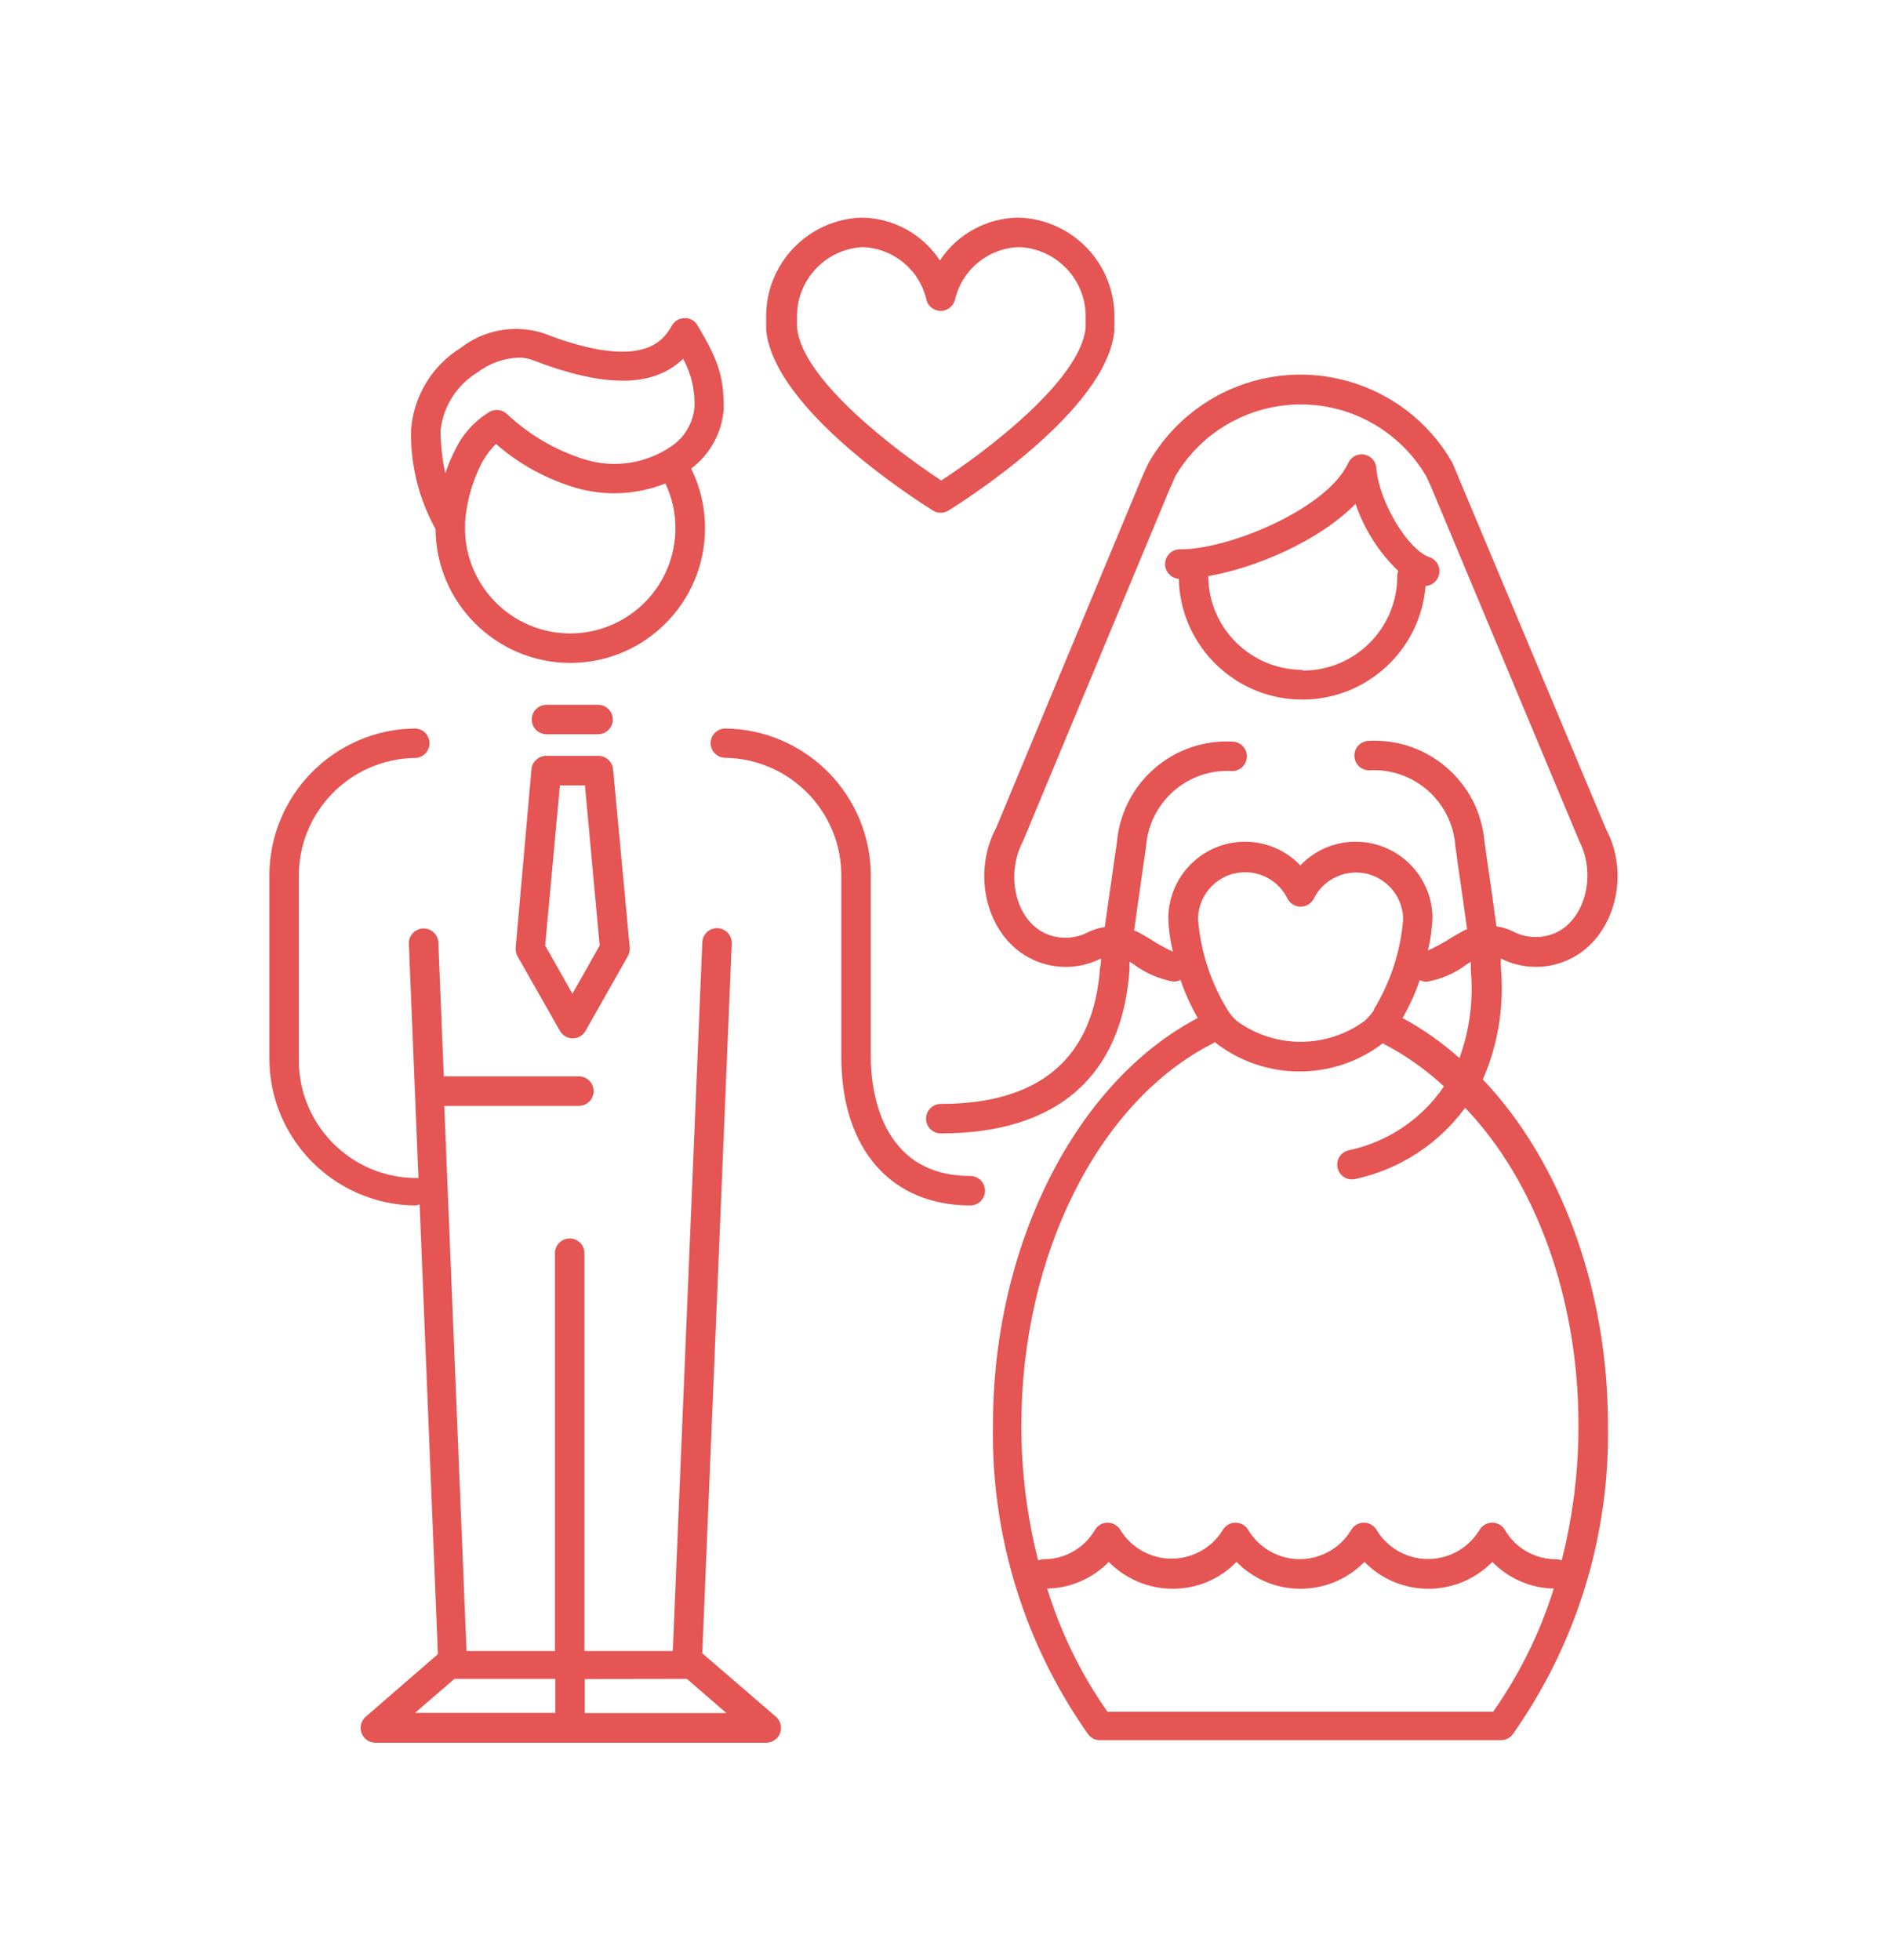 <?xml version="1.0" encoding="utf-8"?>
<!-- Generator: Adobe Illustrator 16.0.0, SVG Export Plug-In . SVG Version: 6.00 Build 0)  -->
<!DOCTYPE svg PUBLIC "-//W3C//DTD SVG 1.1//EN" "http://www.w3.org/Graphics/SVG/1.1/DTD/svg11.dtd">
<svg version="1.1" id="Layer_1" xmlns="http://www.w3.org/2000/svg" xmlns:xlink="http://www.w3.org/1999/xlink" x="0px" y="0px"
	 width="144.57px" height="150.24px" viewBox="0 0 144.57 150.24" enable-background="new 0 0 144.57 150.24" xml:space="preserve">
<path fill="#E45553" d="M71.517,39.136c0.363,0.224,0.821,0.224,1.186,0c1.242-0.779,12.164-7.703,12.718-13.791
	c0-0.057,0-0.418,0-0.508s0-0.384,0-0.396c0.107-4.171-3.183-7.643-7.353-7.759c-2.43,0.025-4.687,1.257-6.021,3.287
	c-1.328-2.03-3.583-3.264-6.009-3.287c-4.153,0.141-7.415,3.605-7.308,7.759c0,0,0,0.249,0,0.35s0,0.475,0,0.52
	C59.353,31.433,70.275,38.356,71.517,39.136z M66.096,18.941c2.374,0.07,4.399,1.738,4.924,4.055
	c0.164,0.602,0.784,0.958,1.386,0.794c0.387-0.105,0.688-0.407,0.794-0.794c0.524-2.316,2.55-3.984,4.925-4.055
	c2.916,0.123,5.189,2.572,5.095,5.489v0.305c0,0.056,0,0.282,0,0.373c-0.361,3.998-7.625,9.487-11.069,11.724
	c-3.445-2.259-10.696-7.726-11.058-11.735c0-0.057,0-0.328,0-0.396v-0.26C60.989,21.553,63.21,19.111,66.096,18.941z"/>
<path fill="#E45553" d="M43.721,50.814c5.708-0.006,10.329-4.638,10.322-10.346c-0.001-1.579-0.364-3.136-1.062-4.552
	c1.466-1.097,2.378-2.781,2.496-4.608c0-2.259-0.306-3.558-2.022-6.381c-0.192-0.352-0.569-0.562-0.971-0.542
	c-0.399,0-0.769,0.21-0.971,0.554c-0.622,1.073-2.091,3.603-9.872,0.599c-2.166-0.692-4.533-0.269-6.325,1.129
	c-2.206,1.369-3.621,3.713-3.806,6.302c-0.056,2.647,0.592,5.262,1.875,7.579C33.43,46.226,38.042,50.808,43.721,50.814z
	 M43.721,48.555c-4.46,0-8.076-3.615-8.076-8.076l0,0c0,0,0-0.079,0-0.113c0.012-0.094,0.012-0.188,0-0.282
	c0.11-1.573,0.533-3.109,1.243-4.518c0.295-0.567,0.676-1.085,1.129-1.536c1.799,1.568,3.919,2.725,6.212,3.389
	c2.236,0.626,4.619,0.5,6.776-0.361c0.504,1.059,0.767,2.216,0.769,3.388c0.019,4.46-3.582,8.091-8.042,8.109
	C43.729,48.555,43.725,48.555,43.721,48.555z M36.605,28.542c0.896-0.682,1.979-1.075,3.105-1.129
	c0.386-0.009,0.77,0.057,1.13,0.192c5.513,2.124,9.229,2.112,11.521-0.102c0.638,1.151,0.938,2.458,0.87,3.772
	c-0.126,1.165-0.747,2.218-1.706,2.892c-1.976,1.381-4.481,1.761-6.777,1.028c-2.207-0.699-4.226-1.888-5.907-3.479
	c-0.348-0.317-0.856-0.385-1.275-0.169c-1.155,0.688-2.083,1.702-2.666,2.914c-0.296,0.584-0.553,1.188-0.769,1.807
	c-0.234-1.08-0.355-2.181-0.361-3.287C33.979,31.142,35.025,29.503,36.605,28.542z"/>
<path fill="#E45553" d="M54.474,56.958c0,0.624,0.506,1.129,1.129,1.129c4.968,0.081,8.938,4.157,8.889,9.126v13.813
	c0,7.014,3.784,11.373,9.883,11.373c0.623,0,1.129-0.506,1.129-1.129c0-0.625-0.506-1.131-1.129-1.131
	c-7.082,0-7.624-6.979-7.624-9.113V67.214c0.044-6.211-4.937-11.293-11.147-11.374C54.984,55.84,54.48,56.339,54.474,56.958z"/>
<path fill="#E45553" d="M31.794,92.401c0.128-0.004,0.254-0.031,0.373-0.08l1.4,34.472l-5.534,4.8
	c-0.358,0.311-0.484,0.811-0.316,1.254c0.164,0.439,0.582,0.73,1.051,0.734h29.964c0.473,0.001,0.896-0.291,1.062-0.734
	c0.168-0.443,0.042-0.943-0.315-1.254l-5.647-4.867l0,0l2.259-54.452c0-0.624-0.506-1.129-1.129-1.129
	c-0.624,0-1.129,0.505-1.129,1.129l-2.259,54.282h-6.776V96.06c0-0.623-0.506-1.129-1.13-1.129s-1.129,0.506-1.129,1.129v30.496
	H35.76l-1.705-41.789h10.322c0.624,0,1.129-0.507,1.129-1.131c0-0.623-0.506-1.129-1.129-1.129H34.019l-0.418-10.255
	c-0.025-0.624-0.552-1.109-1.175-1.084s-1.108,0.551-1.084,1.175L32.077,90.3c-0.094-0.012-0.188-0.012-0.283,0
	c-4.963-0.08-8.933-4.15-8.889-9.113V67.214c-0.044-4.964,3.925-9.034,8.889-9.115c0.624,0,1.13-0.505,1.13-1.129
	c0-0.624-0.506-1.129-1.13-1.129c-6.211,0.081-11.19,5.162-11.146,11.374v13.813C20.603,87.239,25.583,92.319,31.794,92.401z
	 M52.655,128.69L52.655,128.69l3.027,2.619H44.828v-2.607L52.655,128.69z M42.569,128.69v2.608H31.806l3.026-2.608H42.569z"/>
<path fill="#E45553" d="M39.531,72.624c-0.024,0.231,0.023,0.463,0.136,0.667l3.253,5.726c0.2,0.355,0.575,0.575,0.982,0.576
	c0.408-0.001,0.783-0.221,0.982-0.576l3.241-5.726c0.117-0.202,0.168-0.435,0.147-0.667l-1.276-13.655
	c-0.053-0.583-0.543-1.03-1.129-1.028H41.87c-0.586-0.002-1.077,0.444-1.13,1.028L39.531,72.624z M42.919,60.2h1.92l1.129,12.277
	l-2.089,3.694l-2.089-3.694L42.919,60.2z"/>
<path fill="#E45553" d="M45.845,56.281c0.623,0,1.129-0.506,1.129-1.129c0-0.624-0.507-1.129-1.129-1.129h-3.953
	c-0.624,0-1.129,0.505-1.129,1.129s0.505,1.129,1.129,1.129H45.845z"/>
<path fill="#E45553" d="M111.308,35.431c-3.696-6.416-11.895-8.62-18.311-4.923c-2.046,1.179-3.744,2.877-4.923,4.923
	c-0.158,0.293-0.554,1.197-0.565,1.22L76.362,63.453c-1.897,3.558-0.733,8.2,2.485,9.939c1.723,0.935,3.796,0.964,5.545,0.079
	c0,0.249,0,0.474-0.067,0.689c-0.485,6.935-4.597,10.458-12.209,10.458c-0.624,0-1.129,0.506-1.129,1.13s0.506,1.13,1.129,1.13
	c8.888,0,13.892-4.35,14.468-12.56c0-0.192,0-0.396,0-0.599l0.271,0.158c0.913,0.701,1.981,1.17,3.117,1.366
	c0.182-0.002,0.358-0.049,0.52-0.135c0.342,1.017,0.785,1.997,1.321,2.925c-9.363,4.913-15.699,17.416-15.699,31.184
	c-0.151,8.481,2.404,16.789,7.296,23.72c0.213,0.285,0.549,0.451,0.904,0.451h30.743c0.354,0,0.689-0.166,0.902-0.451
	c4.894-6.931,7.447-15.237,7.297-23.72c0-10.504-3.671-20.25-9.59-26.474c1.176-2.7,1.65-5.652,1.379-8.584c0-0.215,0-0.44,0-0.689
	c1.745,0.885,3.814,0.855,5.533-0.079c3.22-1.739,4.383-6.381,2.531-9.837l-11.295-26.926
	C111.816,36.628,111.455,35.736,111.308,35.431z M105.311,77.379v0.058c-0.199,0.306-0.439,0.582-0.712,0.823
	c-2.917,2.13-6.876,2.13-9.792,0c-0.275-0.247-0.517-0.532-0.712-0.847c-1.286-2.103-2.061-4.479-2.26-6.935
	c-0.003-1.996,1.613-3.617,3.609-3.62c1.378-0.002,2.637,0.78,3.246,2.016c0.19,0.38,0.58,0.62,1.006,0.622
	c0.43,0.003,0.823-0.238,1.016-0.622c0.896-1.784,3.068-2.504,4.853-1.609c1.217,0.61,1.986,1.852,1.994,3.213
	C107.357,72.922,106.588,75.286,105.311,77.379z M114.481,131.209H84.89c-2.024-2.887-3.583-6.073-4.619-9.442
	c1.78-0.033,3.478-0.769,4.722-2.045c1.289,1.313,3.051,2.055,4.89,2.057c1.847,0.012,3.616-0.731,4.901-2.057
	c2.656,2.709,7.004,2.75,9.712,0.094c0.031-0.03,0.063-0.063,0.093-0.094c2.656,2.709,7.004,2.75,9.711,0.094
	c0.031-0.03,0.063-0.063,0.093-0.094c1.241,1.273,2.934,2.008,4.711,2.045c-1.041,3.354-2.601,6.524-4.62,9.396v0.046H114.481z
	 M120.998,109.265c0.004,3.488-0.43,6.963-1.287,10.346c-0.136-0.059-0.28-0.09-0.43-0.092c-1.62,0.008-3.119-0.854-3.93-2.258
	c-0.324-0.533-1.02-0.703-1.553-0.381c-0.154,0.096-0.285,0.225-0.38,0.381c-1.309,2.184-4.139,2.893-6.32,1.584
	c-0.651-0.39-1.195-0.934-1.585-1.584c-0.323-0.533-1.019-0.703-1.552-0.381c-0.155,0.096-0.286,0.225-0.381,0.381
	c-1.295,2.184-4.115,2.902-6.299,1.606c-0.662-0.394-1.215-0.945-1.607-1.606c-0.322-0.533-1.018-0.703-1.551-0.381
	c-0.156,0.096-0.286,0.225-0.381,0.381c-1.322,2.174-4.158,2.863-6.332,1.539c-0.402-0.244-0.766-0.551-1.076-0.906
	c-0.171-0.199-0.326-0.41-0.463-0.633c-0.324-0.533-1.019-0.703-1.552-0.381c-0.155,0.096-0.286,0.225-0.38,0.381
	c-0.812,1.402-2.312,2.266-3.932,2.258c-0.146,0.002-0.294,0.033-0.429,0.092c-0.857-3.383-1.291-6.856-1.288-10.346
	c0-13.047,5.907-24.85,14.684-29.287c0.054-0.031,0.104-0.069,0.146-0.112l0.091,0.09c3.776,2.899,9.031,2.899,12.809,0l0,0
	c0.044,0.045,0.094,0.082,0.146,0.112c1.643,0.863,3.161,1.942,4.519,3.207c-1.713,2.525-4.344,4.283-7.33,4.902
	c-0.604,0.152-0.973,0.768-0.819,1.372s0.769,0.972,1.373,0.819c3.372-0.733,6.361-2.674,8.402-5.455
	c5.434,5.681,8.686,14.637,8.686,24.305L120.998,109.265L120.998,109.265z M107.513,78.034c0.531-0.928,0.974-1.903,1.32-2.914
	c0.16,0.086,0.338,0.133,0.521,0.136c1.135-0.197,2.205-0.666,3.117-1.367l0.271-0.158c0,0.203,0,0.407,0,0.599
	c0.215,2.295-0.083,4.61-0.869,6.776C110.544,79.915,109.081,78.885,107.513,78.034z M119.451,71.404
	c-1.083,0.564-2.373,0.564-3.456,0c-0.404-0.203-0.839-0.336-1.288-0.396c-0.146-1.129-0.315-2.259-0.484-3.479
	c-0.146-0.983-0.294-1.999-0.43-3.016c-0.39-4.535-4.298-7.949-8.844-7.726c-0.624,0-1.13,0.506-1.13,1.129
	c0,0.624,0.506,1.129,1.13,1.129c3.408-0.201,6.348,2.367,6.607,5.771c0.135,1.017,0.281,2.044,0.429,3.039
	c0.169,1.197,0.339,2.36,0.475,3.388c-0.102,0-0.215,0.068-0.315,0.124c-0.103,0.057-0.51,0.283-0.848,0.486
	c-0.588,0.38-1.203,0.716-1.842,1.005c0.204-0.837,0.321-1.692,0.352-2.553c-0.057-3.214-2.682-5.79-5.896-5.783
	c-1.603-0.004-3.135,0.654-4.236,1.818c-1.1-1.165-2.633-1.823-4.233-1.818c-3.246,0-5.879,2.627-5.885,5.873
	c0.028,0.861,0.146,1.716,0.35,2.553c-0.626-0.291-1.23-0.626-1.807-1.005c-0.34-0.203-0.646-0.384-0.849-0.485
	c-0.203-0.102-0.215-0.079-0.315-0.125c0.146-1.062,0.306-2.259,0.485-3.456c0.146-0.983,0.282-1.988,0.431-3.004
	c0.252-3.402,3.188-5.972,6.596-5.771c0.623,0,1.129-0.506,1.129-1.129c0-0.624-0.506-1.129-1.129-1.129
	c-4.545-0.223-8.449,3.192-8.832,7.725c-0.147,1.005-0.295,2.011-0.43,2.993c-0.182,1.22-0.351,2.417-0.497,3.501
	c-0.448,0.059-0.885,0.192-1.288,0.395c-1.082,0.565-2.373,0.565-3.455,0c-2.124-1.129-2.869-4.438-1.525-6.991L89.611,37.6
	c0,0,0.361-0.825,0.496-1.129c3.143-5.302,9.987-7.054,15.289-3.912c1.61,0.955,2.957,2.3,3.912,3.912
	c0.136,0.26,0.485,1.073,0.485,1.073l0,0l11.294,26.994C122.32,66.965,121.574,70.252,119.451,71.404z"/>
<path fill="#E45553" d="M105.502,35.872c-0.037-0.51-0.412-0.932-0.914-1.028c-0.507-0.095-1.014,0.166-1.23,0.632
	c-1.626,3.535-9.148,6.63-12.831,6.63c-0.623-0.046-1.167,0.421-1.214,1.045c-0.046,0.624,0.421,1.167,1.045,1.214
	c0.12,5.232,4.459,9.376,9.689,9.256c4.852-0.111,8.834-3.868,9.229-8.703c0.449-0.027,0.841-0.321,0.993-0.746
	c0.218-0.584-0.08-1.235-0.665-1.452c-0.017-0.005-0.031-0.011-0.047-0.016C107.896,42.117,105.684,38.413,105.502,35.872z
	 M99.855,51.345c-3.979,0.006-7.215-3.205-7.24-7.184c3.671-0.632,8.539-2.722,11.295-5.545c0.663,1.955,1.786,3.721,3.275,5.15
	c-0.049,0.11-0.076,0.229-0.079,0.35c0.031,3.992-3.181,7.253-7.172,7.285c-0.034,0-0.067,0-0.104,0L99.855,51.345z"/>
</svg>
